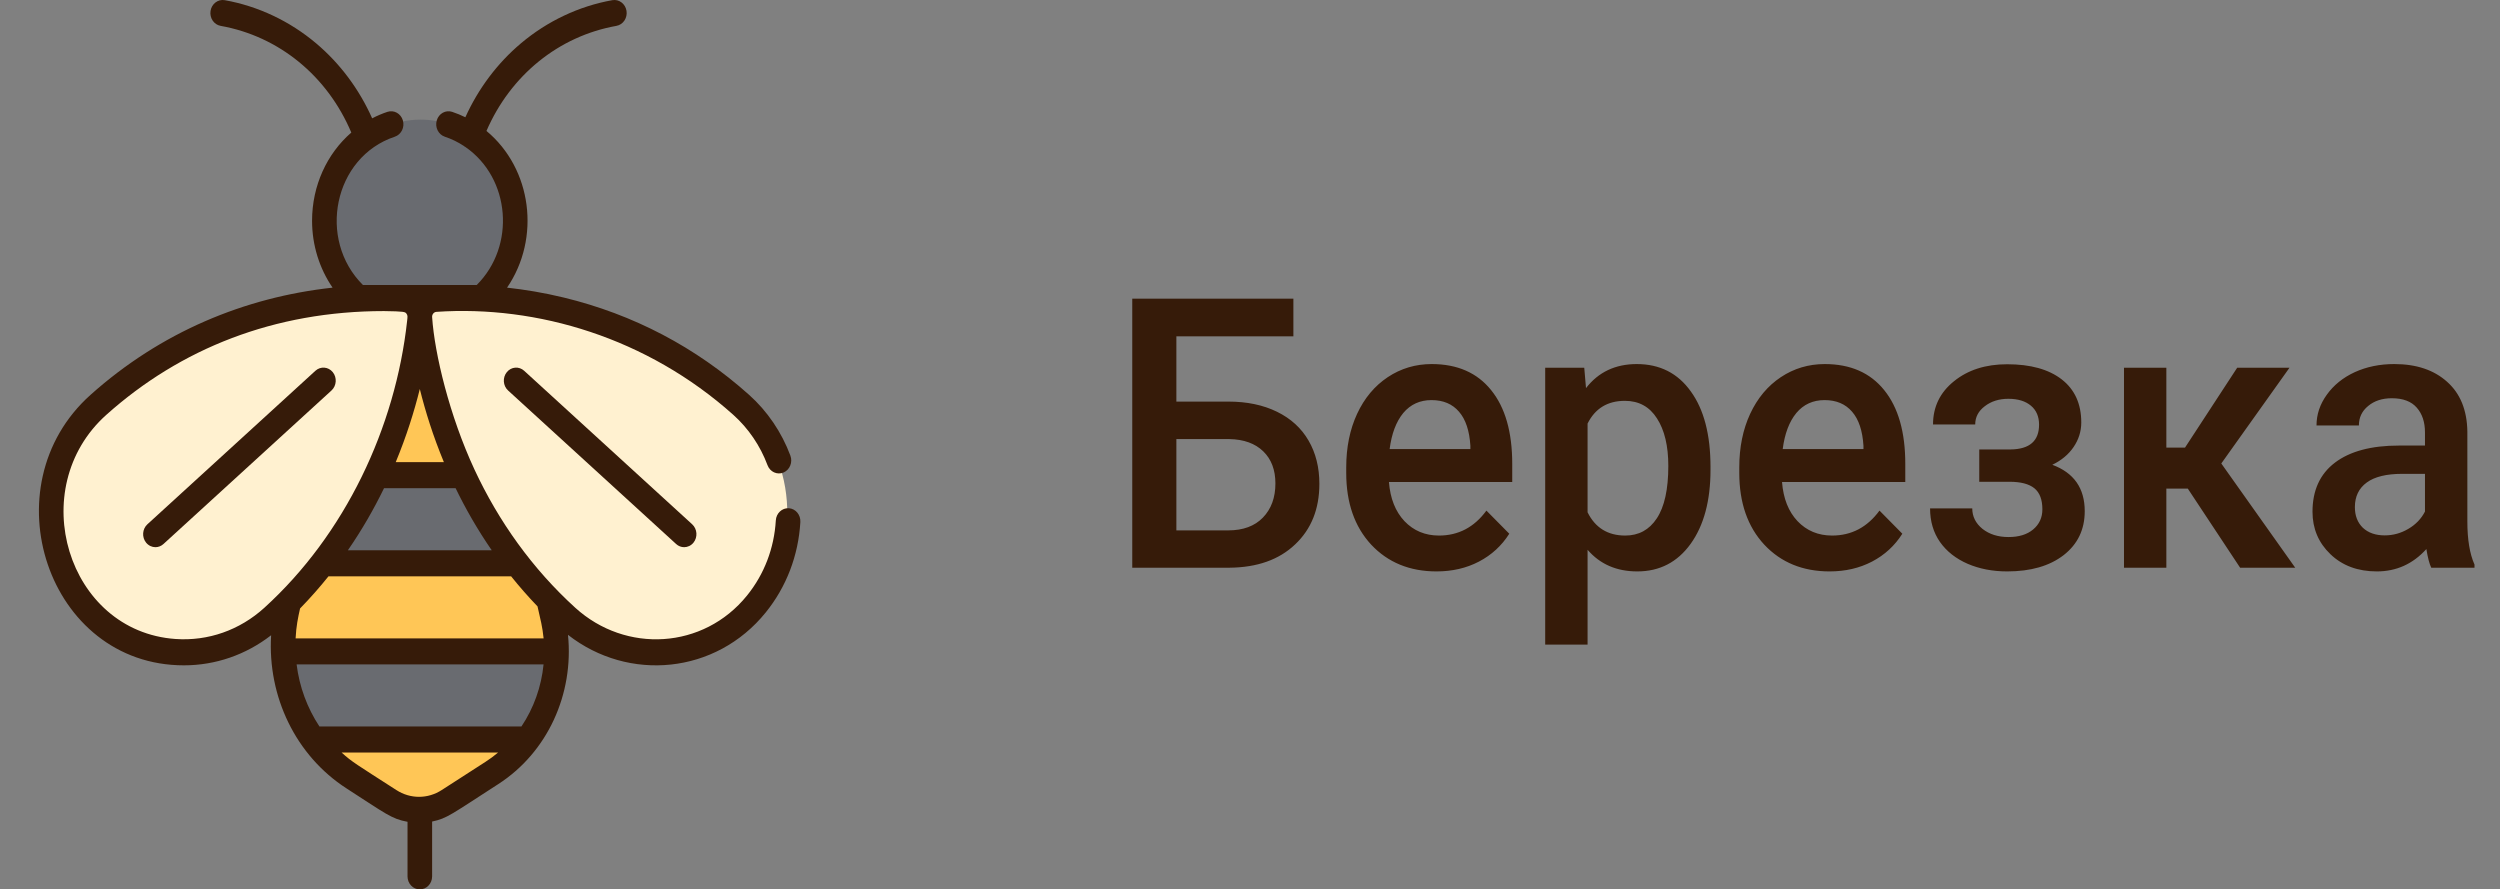 <?xml version="1.0" encoding="UTF-8"?> <svg xmlns="http://www.w3.org/2000/svg" width="104" height="37" viewBox="0 0 104 37" fill="none"><rect x="0" y="0" width="104" height="37" fill="#808080" stroke="none"/> <g clip-path="url(#clip0)"> <path d="M53.805 13.992H48.937V16.706H51.099C51.873 16.706 52.547 16.847 53.123 17.129C53.698 17.41 54.136 17.81 54.436 18.328C54.736 18.846 54.886 19.445 54.886 20.127C54.886 21.172 54.55 22.013 53.877 22.648C53.21 23.284 52.298 23.607 51.142 23.617H47.102V12.424H53.805V13.992ZM48.937 18.266V22.064H51.092C51.711 22.064 52.192 21.887 52.535 21.534C52.883 21.175 53.057 20.701 53.057 20.111C53.057 19.548 52.888 19.102 52.55 18.774C52.211 18.446 51.742 18.277 51.142 18.266H48.937ZM59.761 23.771C58.644 23.771 57.737 23.399 57.04 22.656C56.349 21.908 56.003 20.914 56.003 19.673V19.443C56.003 18.612 56.153 17.872 56.453 17.221C56.757 16.565 57.183 16.055 57.729 15.691C58.276 15.327 58.885 15.145 59.557 15.145C60.626 15.145 61.451 15.507 62.031 16.229C62.617 16.952 62.909 17.974 62.909 19.297V20.05H57.78C57.833 20.737 58.049 21.28 58.426 21.68C58.808 22.08 59.287 22.279 59.862 22.279C60.67 22.279 61.328 21.933 61.835 21.241L62.786 22.203C62.471 22.7 62.051 23.087 61.523 23.363C61.001 23.635 60.414 23.771 59.761 23.771ZM59.55 16.644C59.067 16.644 58.675 16.824 58.375 17.182C58.08 17.541 57.891 18.041 57.809 18.681H61.168V18.543C61.129 17.918 60.972 17.446 60.696 17.129C60.421 16.806 60.039 16.644 59.55 16.644ZM71.157 19.543C71.157 20.829 70.882 21.857 70.33 22.625C69.779 23.389 69.039 23.771 68.111 23.771C67.25 23.771 66.561 23.471 66.043 22.871V26.815H64.28V15.299H65.905L65.978 16.145C66.495 15.478 67.199 15.145 68.089 15.145C69.046 15.145 69.796 15.524 70.338 16.283C70.884 17.036 71.157 18.084 71.157 19.427V19.543ZM69.402 19.381C69.402 18.551 69.245 17.892 68.93 17.405C68.621 16.919 68.176 16.675 67.595 16.675C66.875 16.675 66.357 16.99 66.043 17.621V21.311C66.362 21.956 66.885 22.279 67.61 22.279C68.171 22.279 68.609 22.041 68.923 21.564C69.242 21.083 69.402 20.355 69.402 19.381ZM76.112 23.771C74.995 23.771 74.088 23.399 73.392 22.656C72.7 21.908 72.354 20.914 72.354 19.673V19.443C72.354 18.612 72.504 17.872 72.804 17.221C73.109 16.565 73.534 16.055 74.081 15.691C74.627 15.327 75.237 15.145 75.909 15.145C76.978 15.145 77.802 15.507 78.383 16.229C78.968 16.952 79.26 17.974 79.26 19.297V20.05H74.132C74.185 20.737 74.4 21.28 74.777 21.68C75.159 22.08 75.638 22.279 76.214 22.279C77.022 22.279 77.679 21.933 78.187 21.241L79.137 22.203C78.823 22.7 78.402 23.087 77.875 23.363C77.353 23.635 76.765 23.771 76.112 23.771ZM75.902 16.644C75.418 16.644 75.026 16.824 74.727 17.182C74.432 17.541 74.243 18.041 74.161 18.681H77.52V18.543C77.481 17.918 77.324 17.446 77.048 17.129C76.773 16.806 76.39 16.644 75.902 16.644ZM86.581 17.575C86.581 17.944 86.474 18.284 86.261 18.597C86.053 18.904 85.758 19.151 85.376 19.335C86.276 19.668 86.725 20.311 86.725 21.265C86.725 22.028 86.433 22.638 85.847 23.094C85.263 23.545 84.479 23.771 83.497 23.771C82.897 23.771 82.351 23.666 81.858 23.456C81.364 23.24 80.98 22.938 80.705 22.549C80.429 22.154 80.291 21.687 80.291 21.149H82.046C82.046 21.488 82.189 21.772 82.474 22.003C82.76 22.228 83.12 22.341 83.556 22.341C83.986 22.341 84.327 22.236 84.578 22.026C84.835 21.811 84.963 21.531 84.963 21.188C84.963 20.783 84.851 20.491 84.629 20.311C84.406 20.132 84.063 20.042 83.599 20.042H82.337V18.697H83.643C84.431 18.687 84.825 18.343 84.825 17.667C84.825 17.328 84.712 17.064 84.484 16.875C84.257 16.685 83.945 16.59 83.548 16.59C83.161 16.59 82.834 16.693 82.568 16.898C82.302 17.098 82.169 17.352 82.169 17.659H80.414C80.414 16.926 80.705 16.326 81.285 15.86C81.865 15.389 82.603 15.153 83.497 15.153C84.469 15.153 85.226 15.363 85.768 15.783C86.309 16.203 86.581 16.8 86.581 17.575ZM91.013 20.327H90.12V23.617H88.358V15.299H90.12V18.62H90.897L93.066 15.299H95.242L92.406 19.281L95.481 23.617H93.189L91.013 20.327ZM101.14 23.617C101.063 23.458 100.995 23.199 100.937 22.841C100.376 23.461 99.689 23.771 98.877 23.771C98.088 23.771 97.445 23.533 96.947 23.056C96.449 22.579 96.2 21.99 96.2 21.288C96.2 20.401 96.51 19.722 97.128 19.25C97.752 18.774 98.642 18.535 99.798 18.535H100.879V17.99C100.879 17.559 100.765 17.216 100.538 16.959C100.311 16.698 99.965 16.567 99.5 16.567C99.099 16.567 98.77 16.675 98.514 16.89C98.257 17.1 98.13 17.369 98.13 17.698H96.367C96.367 17.241 96.51 16.816 96.795 16.421C97.08 16.022 97.467 15.709 97.955 15.483C98.448 15.258 98.997 15.145 99.602 15.145C100.521 15.145 101.253 15.391 101.8 15.883C102.347 16.37 102.627 17.057 102.642 17.944V21.695C102.642 22.443 102.741 23.041 102.939 23.486V23.617H101.14ZM99.203 22.272C99.552 22.272 99.878 22.182 100.182 22.003C100.492 21.823 100.724 21.582 100.879 21.28V19.712H99.929C99.276 19.712 98.785 19.832 98.456 20.073C98.127 20.314 97.963 20.655 97.963 21.096C97.963 21.454 98.074 21.741 98.296 21.956C98.523 22.167 98.826 22.272 99.203 22.272Z" fill="#361B09"></path> <path d="M17.488 4.976C15.295 4.976 13.518 6.977 13.518 9.444C13.518 10.814 14.066 12.039 14.928 12.858H20.048C22.858 10.188 21.191 4.976 17.488 4.976Z" fill="#696B70"></path> <path d="M22.847 24.945C17.892 19.864 17.484 13.255 17.484 13.255C17.288 15.219 16.366 20.66 12.044 25.032L11.969 25.366C11.356 28.073 12.463 30.89 14.707 32.337L16.248 33.33C16.99 33.809 17.921 33.809 18.663 33.33L20.486 32.155C22.563 30.817 23.586 28.211 23.02 25.707L22.847 24.945Z" fill="#FFC656"></path> <path d="M13.445 23.433H21.531C20.587 22.22 19.859 20.97 19.301 19.768H15.674C15.116 20.97 14.389 22.22 13.445 23.433Z" fill="#696B70"></path> <path d="M13.052 30.763H21.97C22.744 29.725 23.172 28.433 23.174 27.098H11.806C11.853 28.431 12.292 29.712 13.052 30.763Z" fill="#696B70"></path> <path d="M17.423 13.255C17.629 15.32 18.638 21.228 23.556 25.697C25.875 27.804 29.434 27.584 31.421 25.126C33.418 22.654 33.131 18.936 30.788 16.841C25.779 12.361 20.047 12.299 18.078 12.432C17.679 12.459 17.381 12.834 17.423 13.255Z" fill="#FFF1D0"></path> <path d="M17.551 13.255C17.346 15.32 16.336 21.228 11.418 25.697C9.099 27.804 5.541 27.584 3.554 25.126C1.556 22.654 1.843 18.936 4.186 16.841C9.195 12.361 14.927 12.299 16.896 12.432C17.295 12.459 17.593 12.834 17.551 13.255Z" fill="#FFF1D0"></path> <path d="M13.121 15.424L6.132 21.81C5.918 22.005 5.894 22.348 6.078 22.574C6.18 22.699 6.322 22.763 6.466 22.763C6.584 22.763 6.703 22.719 6.8 22.631L13.789 16.245C14.003 16.05 14.027 15.707 13.843 15.481C13.658 15.254 13.335 15.229 13.121 15.424Z" fill="#361B09"></path> <path d="M21.805 15.424C21.591 15.229 21.268 15.254 21.084 15.481C20.899 15.707 20.923 16.05 21.137 16.245L28.127 22.631C28.223 22.72 28.342 22.763 28.46 22.763C28.604 22.763 28.747 22.699 28.848 22.575C29.032 22.348 29.008 22.006 28.794 21.81L21.805 15.424Z" fill="#361B09"></path> <path d="M32.816 21.142C32.535 21.124 32.291 21.351 32.274 21.649C32.206 22.808 31.792 23.888 31.077 24.773C29.264 27.017 26.031 27.19 23.934 25.285C22.153 23.667 20.743 21.694 19.736 19.528C18.698 17.294 18.079 14.717 17.977 13.198C17.965 13.083 18.047 12.98 18.156 12.973C22.344 12.689 26.924 14.053 30.503 17.255C31.134 17.819 31.627 18.544 31.929 19.353C32.033 19.631 32.331 19.767 32.593 19.657C32.856 19.547 32.984 19.232 32.88 18.953C32.516 17.979 31.922 17.105 31.163 16.426C28.945 14.443 26.351 13.081 23.453 12.378C22.609 12.173 21.813 12.045 21.094 11.966C22.5 9.909 22.133 7.021 20.237 5.447C21.241 3.129 23.241 1.505 25.643 1.076C25.922 1.027 26.11 0.747 26.063 0.452C26.016 0.157 25.752 -0.042 25.474 0.007C24.086 0.255 22.772 0.875 21.673 1.801C20.691 2.628 19.898 3.685 19.359 4.878C19.183 4.792 19.001 4.716 18.811 4.653C18.542 4.563 18.255 4.722 18.17 5.007C18.085 5.293 18.235 5.597 18.504 5.687C18.787 5.781 19.051 5.911 19.294 6.07C19.306 6.08 19.318 6.09 19.33 6.098C19.341 6.105 19.352 6.111 19.363 6.117C21.237 7.413 21.46 10.237 19.83 11.857H15.099C13.191 9.962 13.875 6.537 16.424 5.687C16.694 5.597 16.844 5.293 16.759 5.007C16.674 4.722 16.387 4.563 16.117 4.653C15.896 4.726 15.685 4.817 15.482 4.923C14.943 3.711 14.143 2.638 13.149 1.801C12.05 0.875 10.735 0.255 9.348 0.007C9.07 -0.042 8.806 0.157 8.759 0.452C8.712 0.747 8.9 1.027 9.178 1.076C11.604 1.509 13.62 3.16 14.614 5.514C13.6 6.395 12.982 7.724 12.982 9.184C12.982 10.195 13.286 11.164 13.835 11.966C10.178 12.365 6.683 13.816 3.766 16.426C-0.485 20.227 1.977 27.678 7.651 27.678C8.964 27.678 10.226 27.242 11.279 26.426C11.124 28.975 12.302 31.436 14.418 32.8C16.06 33.858 16.284 34.065 16.953 34.187V36.458C16.953 36.757 17.182 36.999 17.464 36.999C17.747 36.999 17.976 36.757 17.976 36.458V34.176C18.602 34.045 18.76 33.887 20.729 32.618C22.774 31.3 23.878 28.878 23.628 26.409C26.155 28.383 29.782 28.042 31.854 25.478C32.715 24.413 33.213 23.112 33.295 21.716C33.312 21.418 33.098 21.16 32.816 21.142ZM14.776 5.365C14.772 5.372 14.769 5.381 14.765 5.389C14.764 5.389 14.764 5.389 14.763 5.39C14.768 5.381 14.772 5.373 14.776 5.365ZM20.456 22.891H14.472C15.067 22.03 15.562 21.16 15.975 20.31H18.954C19.366 21.16 19.862 22.03 20.456 22.891ZM18.466 19.226H16.462C16.913 18.139 17.235 17.105 17.464 16.182C17.693 17.105 18.015 18.139 18.466 19.226ZM10.995 25.285C9.97 26.215 8.66 26.676 7.304 26.582C2.798 26.271 1.007 20.312 4.425 17.255C7.505 14.501 11.411 12.941 15.973 12.941C16.824 12.953 16.85 12.973 16.907 13.045C16.969 13.123 16.953 13.189 16.937 13.341C16.451 17.794 14.354 22.233 10.995 25.285ZM20.197 31.692L18.374 32.867C17.793 33.242 17.071 33.242 16.49 32.867C14.826 31.795 14.649 31.704 14.21 31.305H20.721C20.555 31.444 20.381 31.574 20.197 31.692ZM21.692 30.221H13.288C12.778 29.448 12.455 28.569 12.339 27.64H22.612C22.521 28.567 22.203 29.461 21.692 30.221ZM12.297 26.556C12.322 26.051 12.397 25.694 12.483 25.312C12.909 24.875 13.302 24.428 13.665 23.975H21.263C21.602 24.398 21.967 24.816 22.361 25.226C22.485 25.773 22.568 26.079 22.614 26.556H12.297Z" fill="#361B09"></path> </g> <defs> <clipPath id="clip0"> <rect width="104" height="37" fill="white"></rect> </clipPath> </defs> </svg> 